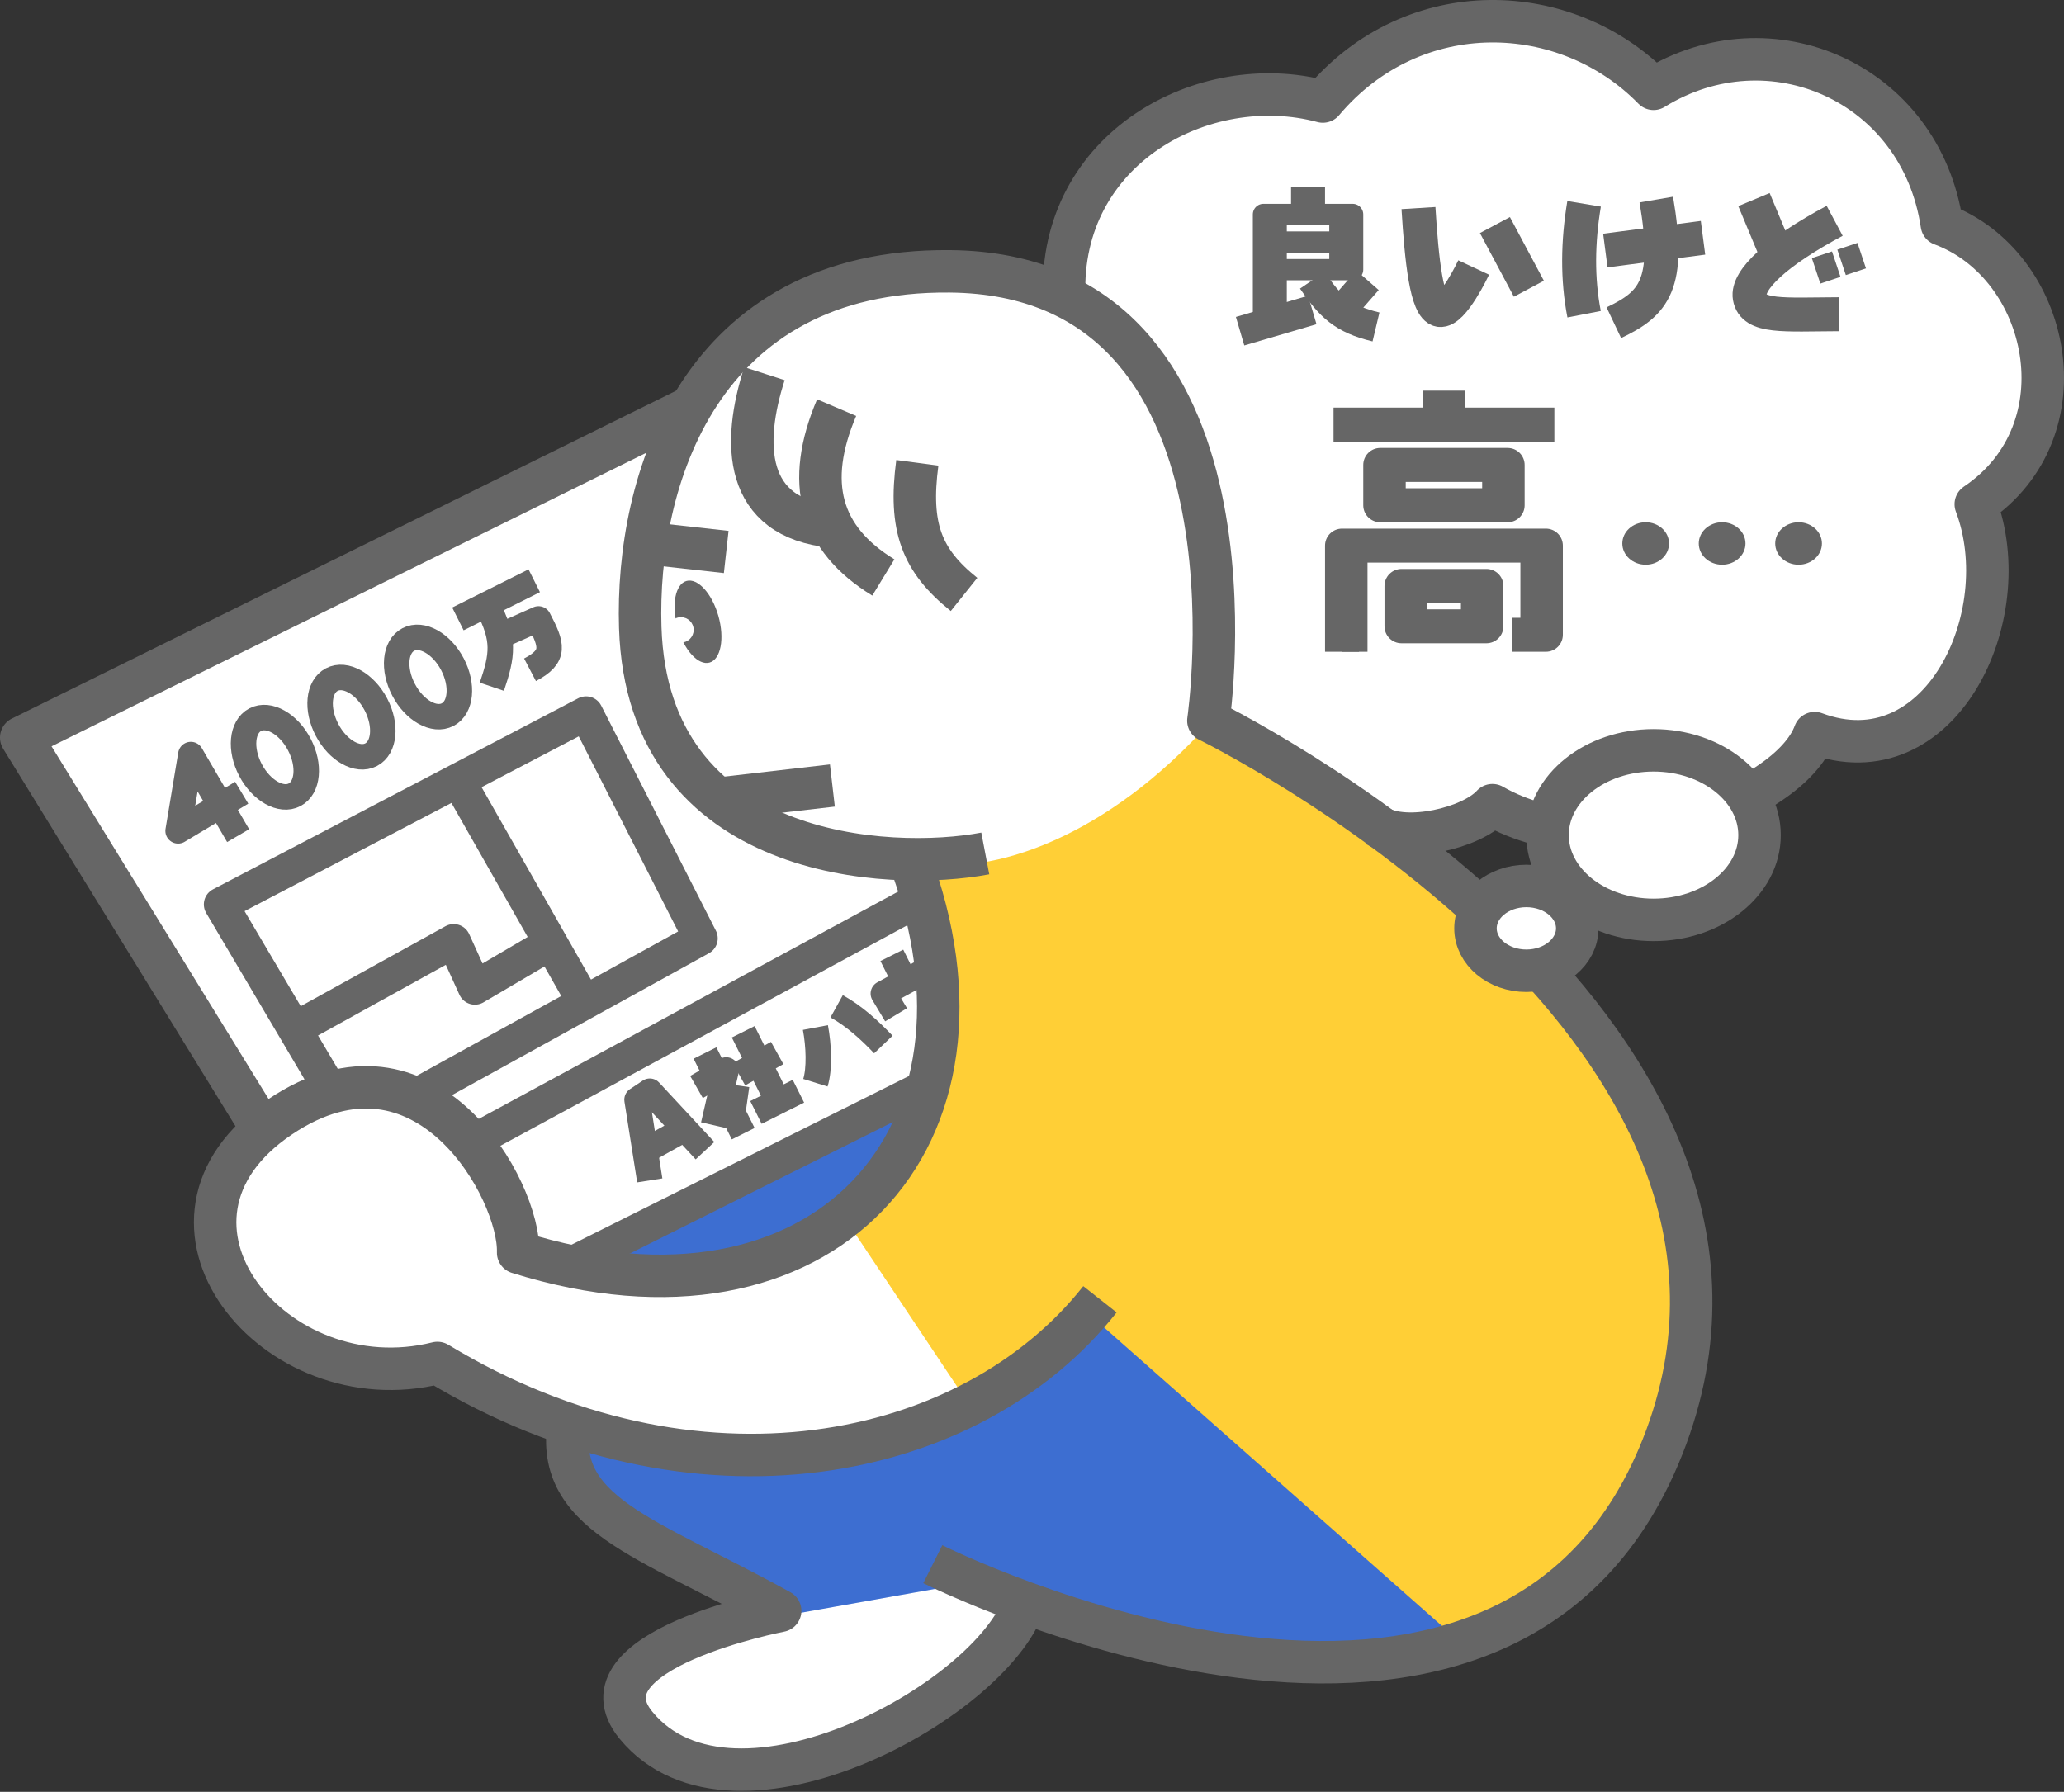 <?xml version="1.0" encoding="UTF-8"?><svg id="a" xmlns="http://www.w3.org/2000/svg" viewBox="0 0 486 422"><rect x="0" y="0" width="486" height="422" fill="#333333" stroke="none"/><defs><style>.c,.d,.e,.f,.g{fill:none;}.c,.d,.e,.f,.g,.h{stroke:#666;stroke-linejoin:round;}.c,.h{stroke-width:10px;}.d{stroke-width:5px;}.i,.h{fill:#fff;}.e{stroke-width:8px;}.f{stroke-width:7px;}.j{fill:#666;}.g{stroke-width:6px;}.k{fill:#3d6ed1;}.l{fill:#ffcf36;}</style></defs><g id="b"><path class="i" d="M457.24,52.862c-4.992-33.444-40.432-48.918-67.886-31.946C368.889-.049,332.949-1.547,311.485,23.91c-27.912-7.476-62.122,11.082-60.898,45.923-48.419-16.971-77.258,8.318-87.852,26.955L5,173.659l55.906,92.844c-28.335,24.827,5.339,63.057,41.93,53.909,10.308,6.246,20.589,11.448,30.948,14.975-3.326,21.596,18.479,26.553,49.916,43.926,0,0-48.444,9.302-33.943,26.955,22.62,27.537,83.589-5.455,91.521-28.895,39.971,14.602,123.795,34.816,151.071-38.991,16.031-43.379-3.552-81.933-29.95-110.814,4.953-1.225,8.985-4.46,8.985-8.985,0-5.514-5.364-9.983-11.98-9.983-4.675,0-9.008,2.735-10.982,5.99-7.728-7.065-15.346-13.89-22.858-19.402,6.993,3.051,21.124-.355,25.853-5.556,4.065,2.334,8.368,3.982,12.978,4.992-1.997,12.313,11.174,21.963,24.958,21.963s24.958-8.939,24.958-19.966c0-3.29-1.001-6.391-2.763-9.128,7.933-4.186,13.795-9.479,15.741-14.832,29.451,10.982,47.92-27.454,37.936-53.909,25.956-17.471,17.471-56.405-7.987-65.889Z"/><path class="k" d="M260,306l92,79c-26.585,10.806-63.77,11.294-125-12l-45,8c-22.961-14.309-54.667-25.667-49-45,50.991,10.169,97.187.808,127-30Z"/><path class="k" d="M133,299l85-43s-9.321,26.698-27,36c-25.333,13.33-58,7-58,7Z"/><path class="l" d="M217,203c16.116,3.573,43.842-5.81,68-33,0,0,142.94,72.665,107,171-13.878,37.972-49,45-49,45l-86-76-28,22-30-45c19.634-15.973,25.321-38.077,18-84Z"/><polyline class="c" points="60.906 264.564 5 173.717 162.735 95.848"/><line class="e" x1="220.638" y1="254.581" x2="134.782" y2="297.509"/><line class="e" x1="111" y1="269" x2="218" y2="211"/><polyline class="g" points="56.074 196.806 44.933 177.71 41.938 195.68 56.913 186.695"/><ellipse class="g" cx="64.729" cy="178.34" rx="6.489" ry="9.983" transform="translate(-75.359 50.393) rotate(-27.645)"/><ellipse class="g" cx="82.757" cy="168.897" rx="6.489" ry="9.983" transform="translate(-68.919 57.68) rotate(-27.645)"/><ellipse class="g" cx="100.785" cy="159.454" rx="6.489" ry="9.983" transform="translate(-62.48 64.967) rotate(-27.645)"/><line class="g" x1="107.827" y1="145.764" x2="125.797" y2="136.779"/><path class="g" d="M114.816,142.769c4.112,7.851,3.513,11.515.998,18.968"/><path class="g" d="M117.811,149.757l8.985-3.993c3.198,6.106,4.11,8.781-1.997,11.98"/><polyline class="g" points="153 278 150 259 153 257 166 271"/><line class="g" x1="152" y1="271" x2="161" y2="266"/><path class="g" d="M192,242c.816,4.328,1.014,9.736,0,13"/><path class="g" d="M197,237c4.185,2.318,7.801,5.65,11,9"/><line class="g" x1="210" y1="225" x2="213" y2="231"/><polyline class="g" points="211 239 208 234 219 228"/><line class="g" x1="166" y1="248" x2="168" y2="252"/><polyline class="g" points="164 256 171 252 168 265"/><line class="g" x1="171" y1="259" x2="175" y2="267"/><line class="g" x1="169" y1="258" x2="176" y2="259"/><line class="g" x1="174" y1="253" x2="183" y2="248"/><line class="g" x1="178" y1="262" x2="188" y2="257"/><line class="g" x1="175" y1="243" x2="183" y2="259"/><polyline class="e" points="78 257 52 213 138 168 165 221 98 258"/><line class="e" x1="108" y1="184" x2="137" y2="235"/><polyline class="e" points="70 242 106.829 221.636 111.821 232.618 128.792 222.635"/><path class="c" d="M232,201c-22.417,4.27-79.53,1.636-81.245-53.24-1.067-34.16,13.721-84.388,72.878-83.859,76.456.684,60.898,105.822,60.898,105.822,0,0,144.114,70.507,107.819,168.717-36.295,98.209-172.71,29.95-172.71,29.95"/><path class="c" d="M214,202c25.029,66.061-20.478,115.417-92,93,.499-14.476-21.697-55.026-56-32-36.439,24.459-1.43,67.607,37,58,60.62,36.732,125.67,23.484,156-15"/><path class="c" d="M134.086,334.068c-4.167,22.449,17.69,27.662,49.614,45.304,0,0-48.444,9.302-33.943,26.955,22.961,27.953,85.441-6.465,91.846-29.95"/><line class="c" x1="153" y1="128" x2="171" y2="130"/><line class="c" x1="170" y1="188" x2="196" y2="185"/><path class="c" d="M180,88c-5.264,16.325-5,34,16,36"/><path class="c" d="M197,96c-7.502,17.618-4.006,30.855,11,40"/><path class="c" d="M216,109c-2.011,15.134,1,23,11,31"/><ellipse class="j" cx="164.354" cy="146.438" rx="4.992" ry="9.983" transform="translate(-33.622 50.201) rotate(-15.776)"/><circle class="i" cx="160.34" cy="148.352" r="2.995"/><line class="e" x1="308" y1="44" x2="308" y2="50"/><line class="d" x1="298" y1="57" x2="318" y2="57"/><line class="f" x1="292" y1="78" x2="309" y2="73"/><line class="f" x1="322" y1="66" x2="315" y2="74"/><path class="f" d="M309,66c4.15,6.094,7.123,9.125,15,11"/><polyline class="d" points="297.5 76.5 297.5 50.5 318.5 50.5 318.5 63.5 297.5 63.5"/><rect class="j" x="298" y="50" width="5" height="23"/><rect class="j" x="313" y="50" width="5" height="12"/><path class="e" d="M334,49c.757,12.248,1.917,23.5,5,24s8-10,8-10"/><line class="e" x1="352" y1="53" x2="360" y2="68"/><path class="e" d="M373,48c-1.496,8.986-1.616,17.679,0,26"/><line class="e" x1="378" y1="59" x2="401" y2="56"/><path class="e" d="M390,47c3.417,20-.5,24.5-10,29"/><line class="e" x1="413" y1="47" x2="418" y2="59"/><path class="e" d="M432,52c-13.678,7.307-20.703,13.92-20,18,.833,4.833,7.89,4.062,21,4"/><line class="d" x1="429" y1="60" x2="431" y2="66"/><line class="d" x1="435" y1="58" x2="437" y2="64"/><line class="c" x1="340" y1="92" x2="340" y2="99"/><line class="e" x1="314" y1="100" x2="366" y2="100"/><rect class="e" x="325" y="109.5" width="30" height="9.5"/><polyline class="e" points="316 153.5 316 128.5 364 128.5 364 149.5 356 149.5"/><rect class="e" x="330" y="138" width="20" height="9.5"/><rect class="j" x="325" y="109.5" width="6" height="9"/><rect class="j" x="349" y="109.5" width="6" height="9"/><rect class="j" x="316" y="128.5" width="6" height="25"/><rect class="j" x="358" y="128.5" width="6" height="21"/><rect class="j" x="330" y="138.5" width="6" height="9"/><rect class="j" x="344" y="138.5" width="6" height="9"/><ellipse class="j" cx="387.5" cy="128" rx="5.5" ry="5"/><ellipse class="j" cx="405.5" cy="128" rx="5.5" ry="5"/><ellipse class="j" cx="423.5" cy="128" rx="5.5" ry="5"/><path class="c" d="M250.588,69.833c-1.331-34.941,32.945-53.41,60.898-45.923C332.949-1.547,368.889-.049,389.354,20.915c27.454-16.971,62.894-1.497,67.886,31.946,25.457,9.484,33.943,48.419,7.987,65.889,9.983,26.456-8.486,64.891-37.936,53.909-5.99,16.472-48.918,32.446-75.873,16.971-4.992,5.491-20.466,8.985-26.955,4.992"/><ellipse class="h" cx="389.354" cy="196.678" rx="24.958" ry="19.966"/><ellipse class="h" cx="359.405" cy="218.641" rx="11.98" ry="9.983"/></g></svg>